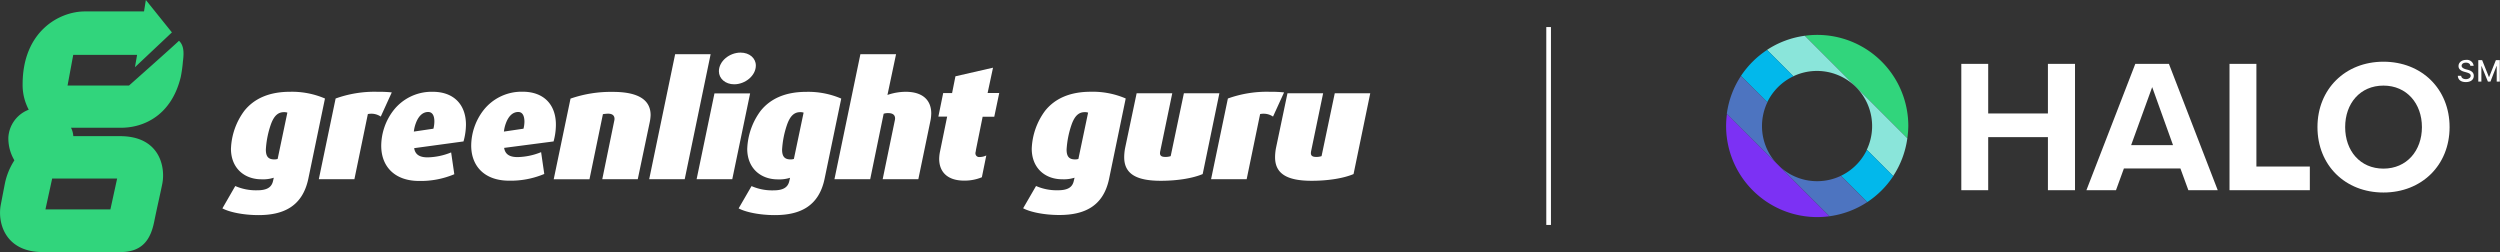 <svg xmlns="http://www.w3.org/2000/svg" viewBox="0 0 743.84 74.98"><rect x="0" y="0" width="743.84" height="74.98" fill="#333333" stroke="none"/><defs><style>.cls-1{fill:#31d57c;}.cls-2{fill:#fff;}.cls-3{fill:#7c31f4;}.cls-4{fill:#8ae5da;}.cls-5{fill:#02b8eb;}.cls-6{fill:#4d74c0;}.cls-7{fill:none;stroke:#fff;stroke-miterlimit:10;stroke-width:1.39px;}</style></defs><g id="Layer_2" data-name="Layer 2"><g id="Layer_1-2" data-name="Layer 1"><path class="cls-1" d="M53.26,12.13C51.64,13.7,38.4,25.44,38.4,25.44H20.1l1.69-9.12h19L40.15,20l11-10.36L43.4,0l-.55,3.4H25.26c-7.69,0-18.53,6-18.53,21.69a15.73,15.73,0,0,0,1.82,7.55,9.39,9.39,0,0,0-6.06,8.24A12.78,12.78,0,0,0,4.28,47.7a20.2,20.2,0,0,0-2.83,6.92C1.16,56.1.71,58.47.22,61c-1,5.32,1.33,14,12.52,14H35.81c6.61,0,9-3.8,10.06-9s1.62-7.4,2.41-11.29c1-4.93-.69-14.2-12.57-14.2H21.81a6.32,6.32,0,0,0-.68-2.5H36c7,0,15.06-3.86,17.78-15.1a39.41,39.41,0,0,0,.64-4.58C54.79,15.53,54.69,13.51,53.26,12.13Zm-18.41,41-2,9.17H13.52l2-9.17Z"/><path class="cls-2" d="M91.74,53.17C90,61.41,84.35,64,76.92,64c-4.45,0-8.62-.86-10.75-2L70,55.35a15.3,15.3,0,0,0,6.49,1.27c2.89,0,4.31-.85,4.74-2.74l.23-1a10.52,10.52,0,0,1-3.64.47c-5.21,0-9.1-3.41-9.1-9.09a20.13,20.13,0,0,1,4-11.32c2.94-3.64,7.39-5.63,13.55-5.63a24.85,24.85,0,0,1,10.42,2ZM84.5,33.37c-1.71,0-2.94,1-3.89,3.6A27.6,27.6,0,0,0,79.1,44.5c0,2.08.75,2.93,2.51,2.93a3,3,0,0,0,1-.14l2.89-13.78A2.89,2.89,0,0,0,84.5,33.37Z"/><path class="cls-2" d="M113.29,34.69a5,5,0,0,0-3.84-.75l-4,19.37H94.86l5-24a34.09,34.09,0,0,1,12.4-2,39.12,39.12,0,0,1,4.31.18Z"/><path class="cls-2" d="M137.91,42.08l-14.68,2c.33,2.17,2,2.74,4,2.74a19.57,19.57,0,0,0,7-1.47l.94,6.49a25.74,25.74,0,0,1-10.46,2c-7.34,0-11.28-4.36-11.28-10.47A17.47,17.47,0,0,1,117,32.94a14.4,14.4,0,0,1,11.74-5.63c6.4,0,9.9,3.93,9.9,9.8A19.08,19.08,0,0,1,137.91,42.08ZM127.4,33.32c-1.8,0-3,1.47-3.7,3.41a10.43,10.43,0,0,0-.57,2.42l5.83-.86a9.06,9.06,0,0,0,.28-2.18C129.24,34.46,128.68,33.32,127.4,33.32Z"/><path class="cls-2" d="M164.71,42.08,150,44c.33,2.17,2,2.74,4,2.74a19.57,19.57,0,0,0,7-1.47l.94,6.49a25.74,25.74,0,0,1-10.46,2c-7.35,0-11.28-4.36-11.28-10.47a17.47,17.47,0,0,1,3.56-10.37,14.4,14.4,0,0,1,11.74-5.63c6.4,0,9.9,3.93,9.9,9.8A19.08,19.08,0,0,1,164.71,42.08ZM154.2,33.32c-1.8,0-3,1.47-3.7,3.41a10.43,10.43,0,0,0-.57,2.42l5.83-.86a9.06,9.06,0,0,0,.28-2.18C156,34.46,155.48,33.32,154.2,33.32Z"/><path class="cls-2" d="M193.31,36.4l-3.55,16.91H179.2L182.75,36a2.9,2.9,0,0,0,.09-.61c0-1-.61-1.57-1.94-1.57a11.12,11.12,0,0,0-1.51.15l-4,19.37H164.75l5-24a36.64,36.64,0,0,1,12.6-2c7.91,0,11.23,2.6,11.23,6.91A12.51,12.51,0,0,1,193.31,36.4Z"/><path class="cls-2" d="M203.73,53.31H193.16l7.72-37.18h10.56Z"/><path class="cls-2" d="M217.88,53.31H207.27l5.31-25.53h10.61Zm.57-28.23c-2.65,0-4.55-1.71-4.55-3.88,0-3,3.13-5.55,6.45-5.55,2.65,0,4.54,1.66,4.54,3.84C224.89,22.52,221.72,25.08,218.45,25.08Z"/><path class="cls-2" d="M245.35,53.17C243.64,61.41,238,64,230.53,64c-4.45,0-8.63-.86-10.76-2l3.84-6.63a15.26,15.26,0,0,0,6.49,1.27c2.89,0,4.31-.85,4.74-2.74l.23-1a10.52,10.52,0,0,1-3.64.47c-5.21,0-9.1-3.41-9.1-9.09a20.13,20.13,0,0,1,4-11.32c2.94-3.64,7.39-5.63,13.55-5.63a24.88,24.88,0,0,1,10.42,2Zm-7.25-19.8c-1.7,0-2.93,1-3.88,3.6a27.62,27.62,0,0,0-1.52,7.53c0,2.08.76,2.93,2.51,2.93a3.06,3.06,0,0,0,1-.14l2.89-13.78A2.92,2.92,0,0,0,238.1,33.37Z"/><path class="cls-2" d="M276.84,35.93l-3.6,17.38H262.63l3.6-17.43a3.09,3.09,0,0,0,.09-.62c0-1-.61-1.61-2.08-1.61a4.1,4.1,0,0,0-1.32.19l-4,19.47H248.28L256,16.13h10.61l-2.56,12.12a16.9,16.9,0,0,1,5.4-.94c5.31,0,7.63,2.69,7.63,6.44A12,12,0,0,1,276.84,35.93Z"/><path class="cls-2" d="M295.83,34.74h-3.46l-2,9.9c0,.33-.14.66-.14.9a1.1,1.1,0,0,0,1.23,1.18,4.48,4.48,0,0,0,2-.47l-1.32,6.49a13.47,13.47,0,0,1-5.26,1c-5.16,0-7.44-2.75-7.44-6.49a12,12,0,0,1,.24-2.13l2.13-10.42h-2.61l1.43-7h2.65l1-5,11.18-2.56-1.61,7.53h3.46Z"/><path class="cls-2" d="M330,53.17c-1.71,8.24-7.39,10.8-14.83,10.8-4.45,0-8.62-.86-10.75-2l3.84-6.63a15.26,15.26,0,0,0,6.49,1.27c2.89,0,4.31-.85,4.73-2.74l.24-1a10.54,10.54,0,0,1-3.65.47c-5.21,0-9.09-3.41-9.09-9.09a20.13,20.13,0,0,1,4-11.32c2.94-3.64,7.39-5.63,13.55-5.63a24.79,24.79,0,0,1,10.41,2Zm-7.25-19.8c-1.7,0-2.93,1-3.88,3.6a27.62,27.62,0,0,0-1.52,7.53c0,2.08.76,2.93,2.51,2.93a3.06,3.06,0,0,0,1-.14l2.89-13.78A2.92,2.92,0,0,0,322.7,33.37Z"/><path class="cls-2" d="M357.84,51.79c-2.89,1.23-7.44,2-12.46,2-7,0-10.89-1.89-10.89-7a15,15,0,0,1,.28-2.79l3.42-16.25h10.6l-3.55,17.1a3.9,3.9,0,0,0-.1.71c0,.71.38,1.13,1.57,1.13a4.91,4.91,0,0,0,1.61-.23l3.93-18.71h10.56Z"/><path class="cls-2" d="M378.77,34.69a5,5,0,0,0-3.84-.75l-4,19.37H360.34l5-24a34.14,34.14,0,0,1,12.41-2,39.23,39.23,0,0,1,4.31.18Z"/><path class="cls-2" d="M402.73,51.79c-2.89,1.23-7.44,2-12.46,2-7,0-10.89-1.89-10.89-7a15,15,0,0,1,.28-2.79l3.41-16.25h10.61l-3.55,17.1a3.83,3.83,0,0,0-.09.71c0,.71.38,1.13,1.56,1.13a4.91,4.91,0,0,0,1.61-.23l3.93-18.71H407.7Z"/><path class="cls-2" d="M609.33,40.81H591.56V56.6h-8V19h8V33.76h17.77V19h8.06V56.6h-8.06Z"/><path class="cls-2" d="M648.75,50.12H631.94l-2.36,6.48h-8.8L635.33,19h10L659.86,56.6h-8.74Zm-14.66-6.94h12.46l-6.2-17.26Z"/><path class="cls-2" d="M663.36,19h8V49.55h15.9V56.6H663.36Z"/><path class="cls-2" d="M709.16,18.36c11.39,0,19.68,8.13,19.68,19.46s-8.29,19.46-19.68,19.46-19.63-8.12-19.63-19.46S697.82,18.36,709.16,18.36Zm0,7.11c-6.94,0-11.39,5.3-11.39,12.35s4.45,12.35,11.39,12.35,11.45-5.35,11.45-12.35S716.1,25.47,709.16,25.47Z"/><path class="cls-2" d="M733.7,18.64c-.79,0-1.28.41-1.28.95s.66.84,1.16,1l.62.16c.81.2,1.84.65,1.84,1.8s-.87,1.87-2.37,1.87-2.32-.71-2.38-1.87h1c.06.69.68,1,1.42,1s1.41-.42,1.41-1-.52-.79-1.21-1l-.75-.21c-1-.28-1.66-.8-1.66-1.68,0-1.11,1-1.84,2.26-1.84A2,2,0,0,1,736,19.58H735C735,19,734.43,18.64,733.7,18.64Z"/><path class="cls-2" d="M738.53,17.9l2,5h.08l2-5h1.17v6.38h-.92V19.66h-.06L741,24.27h-.76l-1.89-4.61h-.05v4.62h-.92V17.9Z"/><path class="cls-3" d="M513.58,37.49a27.1,27.1,0,0,0,27.1,27.1,27.51,27.51,0,0,0,3.65-.25l-30.5-30.49A27.24,27.24,0,0,0,513.58,37.49Z"/><path class="cls-1" d="M567.79,37.49A27.08,27.08,0,0,0,537,10.64l30.5,30.5A27.51,27.51,0,0,0,567.79,37.49Z"/><path class="cls-4" d="M537,10.64a27,27,0,0,0-11.26,4.21l7.84,7.84a16.41,16.41,0,0,1,21.86,21.86l7.84,7.84a27,27,0,0,0,4.22-11.25Z"/><path class="cls-5" d="M533.62,22.69l-7.84-7.84A27.3,27.3,0,0,0,518,22.59l7.83,7.82A16.49,16.49,0,0,1,533.62,22.69Z"/><path class="cls-5" d="M555.48,44.55a16.49,16.49,0,0,1-7.72,7.75l7.82,7.83a27.17,27.17,0,0,0,7.74-7.74Z"/><path class="cls-6" d="M524.26,37.51a16.4,16.4,0,0,1,1.61-7.1L518,22.59a26.94,26.94,0,0,0-4.21,11.26L528.5,48.52A16.32,16.32,0,0,1,524.26,37.51Z"/><path class="cls-6" d="M540.66,53.91a16.31,16.31,0,0,1-11-4.24l14.67,14.67a27,27,0,0,0,11.25-4.21l-7.82-7.83A16.4,16.4,0,0,1,540.66,53.91Z"/><line class="cls-7" x1="460.77" y1="8.05" x2="460.77" y2="66.93"/></g></g></svg>